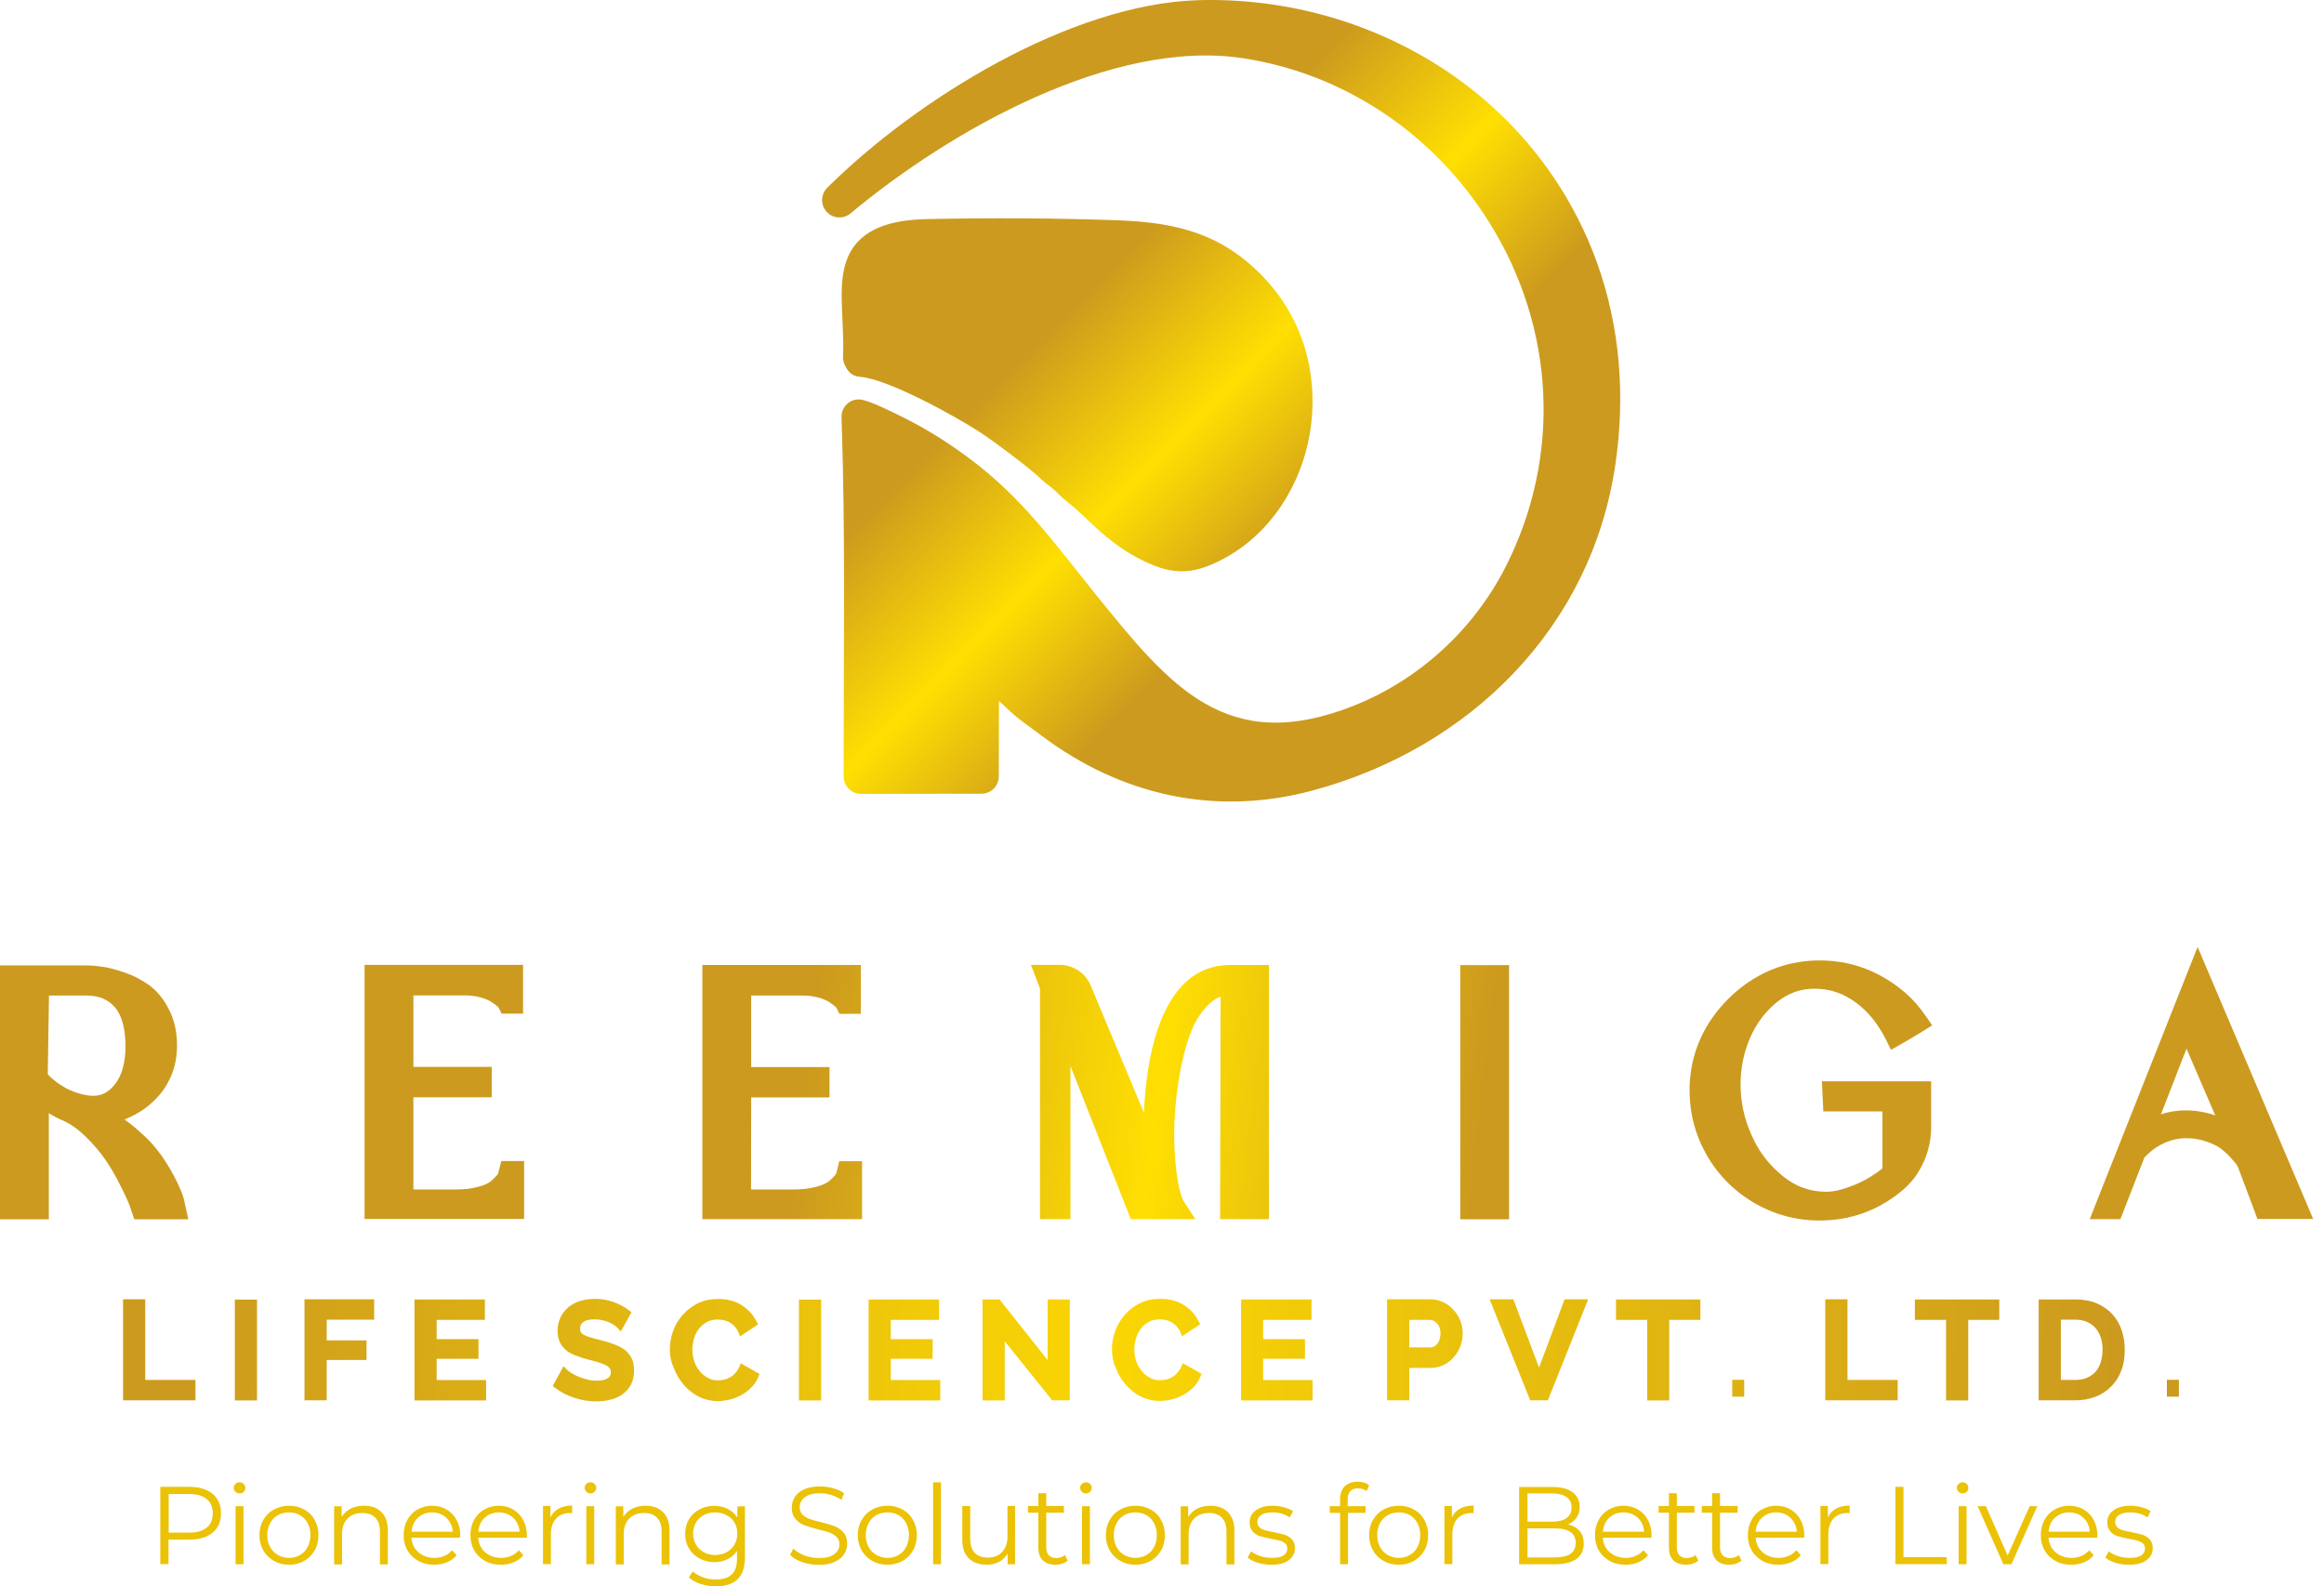 <svg width="126" height="86" viewBox="0 0 126 86" fill="none" xmlns="http://www.w3.org/2000/svg">
<path fill-rule="evenodd" clip-rule="evenodd" d="M54.16 38L54.152 42.09C54.152 42.609 53.731 43.03 53.212 43.03L46.681 43.038C46.161 43.038 45.741 42.617 45.741 42.098C45.733 35.608 45.848 29.119 45.625 22.629C45.617 22.357 45.716 22.11 45.906 21.92C46.096 21.73 46.351 21.64 46.615 21.656C47.118 21.689 48.528 22.407 49.039 22.662C50.309 23.297 51.455 24.031 52.593 24.88C55.447 27.008 57.236 29.531 59.429 32.252C63.437 37.216 66.496 40.96 73.324 38.288C76.903 36.886 79.896 34.149 81.636 30.718C84.671 24.724 84.308 17.797 80.77 12.099C77.81 7.333 72.978 4.018 67.42 3.16C60.32 2.063 51.464 7.102 46.112 11.571C45.724 11.893 45.147 11.851 44.817 11.48C44.479 11.109 44.496 10.532 44.85 10.178C49.707 5.362 58.028 0.225 64.946 0.01C70.768 -0.163 76.598 1.874 80.927 5.799C83.458 8.1 85.388 10.953 86.559 14.169C87.845 17.706 88.126 21.466 87.581 25.177C86.287 34.042 79.665 40.572 71.163 42.857C65.911 44.267 60.815 43.137 56.486 39.896C55.842 39.41 55.166 38.965 54.589 38.396C54.457 38.264 54.309 38.132 54.16 38ZM45.873 19.924L45.807 19.801C45.733 19.652 45.7 19.504 45.708 19.339C45.749 18.325 45.658 17.319 45.634 16.304C45.617 15.364 45.667 14.375 46.17 13.55C47.035 12.157 48.808 11.909 50.309 11.876C53.731 11.81 57.153 11.819 60.575 11.942C63.791 12.058 66.273 12.66 68.549 15.076C70.71 17.368 71.534 20.452 71.007 23.544C70.528 26.323 68.888 28.913 66.373 30.273C64.567 31.246 63.437 31.18 61.639 30.224C60.831 29.795 60.114 29.242 59.438 28.624C58.951 28.187 58.498 27.709 57.986 27.305C57.722 27.099 57.483 26.892 57.252 26.645C57.046 26.439 56.766 26.274 56.551 26.068C56.032 25.573 55.447 25.128 54.877 24.691C54.3 24.254 53.723 23.817 53.113 23.421C51.769 22.547 48.157 20.551 46.623 20.427C46.302 20.411 46.021 20.221 45.873 19.924Z" fill="url(#paint0_linear_96_207)"/>
<path fill-rule="evenodd" clip-rule="evenodd" d="M6.754 60.693C6.976 60.849 7.191 61.014 7.397 61.196C7.669 61.427 7.933 61.674 8.18 61.938C8.394 62.169 8.592 62.416 8.774 62.672C8.922 62.886 9.062 63.109 9.194 63.332C9.318 63.538 9.433 63.752 9.541 63.967C9.631 64.148 9.722 64.329 9.796 64.519C9.862 64.668 9.92 64.824 9.969 65.005L10.209 66.102H7.281L7.141 65.69C7.116 65.624 7.1 65.558 7.075 65.5C7.042 65.418 7.017 65.335 6.984 65.245C6.935 65.121 6.877 64.997 6.819 64.874C6.721 64.659 6.613 64.445 6.506 64.23C6.382 63.991 6.259 63.752 6.119 63.513C5.987 63.29 5.855 63.076 5.706 62.862C5.558 62.647 5.401 62.441 5.236 62.251C5.047 62.029 4.84 61.814 4.634 61.608C4.436 61.419 4.23 61.237 3.999 61.08C3.801 60.94 3.587 60.825 3.364 60.726C3.224 60.668 3.092 60.602 2.952 60.528C2.845 60.47 2.746 60.413 2.647 60.346V66.102H0V52.34H4.684C4.964 52.34 5.244 52.364 5.525 52.406C5.715 52.43 5.904 52.471 6.094 52.521C6.316 52.579 6.531 52.645 6.745 52.719C6.984 52.801 7.224 52.9 7.446 53.016C7.669 53.131 7.875 53.263 8.081 53.403C8.304 53.568 8.502 53.758 8.675 53.972C8.864 54.203 9.021 54.451 9.153 54.715C9.31 55.011 9.417 55.316 9.491 55.646C9.565 55.984 9.598 56.331 9.598 56.677C9.598 57.246 9.499 57.807 9.277 58.334C9.054 58.854 8.733 59.316 8.32 59.703C7.908 60.099 7.43 60.404 6.894 60.627C6.861 60.652 6.803 60.676 6.754 60.693ZM22.404 64.486H24.664C24.895 64.486 25.117 64.478 25.348 64.453C25.538 64.428 25.728 64.395 25.909 64.346C26.058 64.305 26.206 64.263 26.346 64.197C26.429 64.164 26.511 64.115 26.577 64.066C26.651 64.008 26.726 63.942 26.791 63.876C26.841 63.826 26.89 63.769 26.94 63.719C26.965 63.694 27.006 63.637 27.014 63.596L27.022 63.562L27.179 62.944H28.416V66.086H19.766V52.307H28.358V54.954H27.195L27.022 54.607C26.981 54.566 26.915 54.517 26.866 54.475C26.808 54.434 26.75 54.393 26.692 54.352C26.635 54.31 26.569 54.277 26.511 54.244C26.445 54.212 26.371 54.178 26.305 54.154C26.198 54.112 26.09 54.088 25.983 54.055C25.868 54.022 25.752 54.005 25.629 53.989C25.505 53.972 25.381 53.964 25.249 53.964H22.413V57.84H26.66V59.489H22.413V64.486H22.404ZM40.719 64.486H42.978C43.201 64.486 43.432 64.478 43.663 64.453C43.852 64.428 44.042 64.395 44.232 64.346C44.38 64.305 44.529 64.263 44.669 64.197C44.751 64.164 44.834 64.115 44.908 64.066C44.982 64.008 45.056 63.942 45.122 63.876C45.172 63.826 45.221 63.769 45.271 63.719C45.287 63.694 45.328 63.637 45.345 63.596L45.502 62.952H46.739V66.094H38.08V52.315H46.673V54.962H45.51L45.337 54.615C45.304 54.574 45.23 54.525 45.18 54.484C45.122 54.442 45.065 54.401 45.007 54.36C44.949 54.319 44.883 54.286 44.825 54.253C44.76 54.22 44.694 54.187 44.619 54.162C44.512 54.121 44.405 54.088 44.298 54.063C44.182 54.03 44.067 54.014 43.943 53.997C43.819 53.981 43.696 53.972 43.564 53.972H40.727V57.848H44.974V59.497H40.727L40.719 64.486ZM66.175 54.03C66.15 54.038 66.117 54.055 66.092 54.063C65.853 54.17 65.655 54.327 65.474 54.508C65.251 54.739 65.061 54.995 64.896 55.267C64.715 55.572 64.575 55.902 64.459 56.248C64.327 56.644 64.212 57.048 64.121 57.46C64.014 57.906 63.932 58.351 63.866 58.804C63.734 59.703 63.66 60.61 63.66 61.517C63.668 62.301 63.709 63.093 63.833 63.868C63.874 64.148 63.932 64.445 64.014 64.717C64.064 64.874 64.121 65.047 64.212 65.179L64.806 66.094H61.309L58.036 57.79V66.094H56.386V53.593L56.131 52.925L55.892 52.307H57.434C57.623 52.307 57.805 52.331 57.986 52.389C58.168 52.447 58.333 52.529 58.489 52.628C58.811 52.851 59.033 53.148 59.165 53.502L62.019 60.322C62.084 58.986 62.241 57.617 62.596 56.355C62.909 55.226 63.42 54.055 64.286 53.247C64.616 52.942 64.987 52.702 65.399 52.546C65.812 52.389 66.24 52.315 66.686 52.315H68.797V66.094H66.15L66.175 54.03ZM81.817 66.102H79.17V52.323H81.817V66.102ZM102.061 63.34V60.256H98.854L98.779 58.623H104.7V61.113C104.7 61.757 104.568 62.375 104.313 62.961C104.181 63.249 104.024 63.529 103.843 63.785C103.653 64.041 103.438 64.28 103.199 64.486C102.564 65.03 101.855 65.459 101.072 65.748C100.288 66.036 99.48 66.168 98.647 66.168C98.013 66.168 97.394 66.086 96.784 65.921C96.182 65.756 95.605 65.508 95.061 65.187C93.972 64.535 93.106 63.653 92.488 62.54C92.183 61.987 91.952 61.41 91.803 60.8C91.655 60.182 91.589 59.547 91.605 58.912C91.63 58.013 91.82 57.147 92.183 56.331C92.545 55.506 93.081 54.772 93.716 54.137C94.36 53.502 95.093 52.983 95.934 52.62C96.759 52.265 97.641 52.084 98.54 52.068C99.126 52.059 99.703 52.117 100.272 52.249C100.833 52.381 101.377 52.587 101.88 52.851C102.383 53.115 102.853 53.436 103.282 53.807C103.711 54.178 104.082 54.607 104.403 55.077L104.758 55.589L104.23 55.918C104.049 56.034 103.859 56.141 103.678 56.248C103.48 56.372 103.282 56.487 103.076 56.603L102.523 56.916L102.243 56.347C102.037 55.943 101.797 55.556 101.509 55.201C101.237 54.871 100.932 54.574 100.585 54.327C100.264 54.096 99.917 53.906 99.538 53.783C99.159 53.659 98.771 53.601 98.375 53.601C98.004 53.601 97.641 53.659 97.295 53.783C96.941 53.915 96.619 54.104 96.322 54.343C96.009 54.599 95.72 54.896 95.481 55.226C95.234 55.556 95.036 55.918 94.871 56.298C94.706 56.694 94.574 57.098 94.492 57.518C94.409 57.939 94.368 58.359 94.368 58.788C94.368 59.258 94.417 59.72 94.516 60.182C94.615 60.652 94.772 61.113 94.97 61.55C95.159 61.987 95.398 62.4 95.687 62.771C95.976 63.142 96.306 63.472 96.668 63.769C97.007 64.041 97.378 64.263 97.79 64.404C98.177 64.544 98.59 64.61 99.002 64.61C99.241 64.61 99.472 64.577 99.703 64.519C100 64.445 100.297 64.338 100.585 64.222C100.899 64.09 101.196 63.934 101.484 63.752C101.674 63.637 101.872 63.496 102.061 63.34ZM116.261 62.754L115.074 65.805L114.958 66.094H113.301L113.622 65.278L119.147 51.334L125.414 66.086H122.388L122.248 65.698L121.324 63.241C121.308 63.224 121.275 63.175 121.25 63.125C121.217 63.084 121.176 63.035 121.143 62.993C121.069 62.903 120.986 62.82 120.912 62.73C120.747 62.548 120.557 62.383 120.359 62.235C120.26 62.161 120.153 62.103 120.038 62.053C119.889 61.979 119.733 61.922 119.576 61.872C119.411 61.814 119.238 61.773 119.073 61.748C118.892 61.715 118.71 61.707 118.529 61.707C118.108 61.707 117.704 61.798 117.317 61.979C116.896 62.169 116.558 62.441 116.261 62.754ZM2.589 58.244C2.614 58.269 2.639 58.293 2.663 58.318C2.688 58.351 2.729 58.376 2.754 58.409C2.828 58.475 2.911 58.541 2.993 58.607C3.084 58.673 3.166 58.747 3.265 58.804C3.356 58.862 3.447 58.92 3.546 58.978C3.645 59.035 3.752 59.085 3.859 59.126C3.991 59.184 4.131 59.233 4.271 59.275C4.403 59.316 4.544 59.349 4.684 59.373C4.816 59.398 4.939 59.407 5.071 59.407C5.294 59.407 5.5 59.357 5.69 59.258C5.912 59.134 6.102 58.953 6.251 58.755C6.44 58.508 6.572 58.219 6.655 57.914C6.762 57.535 6.803 57.139 6.803 56.751C6.803 56.314 6.77 55.852 6.646 55.432C6.564 55.135 6.432 54.838 6.226 54.607C6.053 54.401 5.838 54.244 5.591 54.137C5.302 54.014 4.989 53.972 4.684 53.972H2.655L2.589 58.244ZM120.104 60.47L118.545 56.85L117.16 60.413C117.589 60.264 118.042 60.198 118.504 60.198C119.048 60.198 119.584 60.289 120.104 60.47Z" fill="url(#paint1_linear_96_207)"/>
<path fill-rule="evenodd" clip-rule="evenodd" d="M7.875 74.81H10.597V75.915H6.671V70.44H7.875V74.81ZM117.482 75.717V74.802H118.133V75.717H117.482ZM93.915 75.717V74.802H94.566V75.717H93.915ZM110.53 75.923V70.448H112.534C112.93 70.448 113.334 70.506 113.689 70.662C114.01 70.802 114.291 70.992 114.53 71.256C114.761 71.512 114.926 71.8 115.033 72.122C115.148 72.46 115.198 72.815 115.198 73.177C115.198 73.557 115.148 73.936 115.016 74.291C114.893 74.621 114.719 74.909 114.472 75.156C114.233 75.404 113.944 75.594 113.623 75.717C113.268 75.857 112.905 75.915 112.526 75.915H110.53V75.923ZM106.712 71.553V75.923H105.509V71.553H103.818V70.448H108.395V71.553H106.712ZM100.165 74.81H102.886V75.915H98.961V70.44H100.165V74.81ZM90.501 71.553V75.923H89.305V71.553H87.615V70.448H92.191V71.553H90.501ZM83.442 74.142L84.827 70.44H86.106L83.92 75.915H82.964L80.762 70.44H82.049L83.442 74.142ZM76.408 74.15V75.915H75.204V70.44H77.538C77.785 70.44 78.033 70.489 78.264 70.605C78.478 70.704 78.668 70.852 78.816 71.025C78.973 71.198 79.096 71.396 79.179 71.611C79.27 71.833 79.303 72.056 79.303 72.295C79.303 72.526 79.261 72.757 79.179 72.98C79.096 73.194 78.981 73.4 78.824 73.573C78.676 73.746 78.495 73.887 78.28 73.994C78.057 74.101 77.818 74.159 77.563 74.159H76.408V74.15ZM68.484 71.553V72.6H70.751V73.664H68.484V74.818H71.164V75.923H67.288V70.448H71.106V71.553H68.484ZM60.287 73.144C60.287 72.806 60.353 72.477 60.46 72.163C60.576 71.842 60.749 71.545 60.98 71.281C61.211 71.017 61.483 70.811 61.796 70.654C62.143 70.481 62.522 70.415 62.909 70.415C63.363 70.415 63.808 70.506 64.188 70.753C64.534 70.976 64.806 71.264 64.987 71.635L65.07 71.792L64.089 72.444L63.998 72.221C63.948 72.097 63.874 71.99 63.783 71.891C63.701 71.809 63.61 71.734 63.511 71.677C63.413 71.627 63.305 71.586 63.198 71.561C63.091 71.545 62.984 71.528 62.877 71.528C62.67 71.528 62.472 71.561 62.291 71.66C62.118 71.751 61.969 71.874 61.854 72.031C61.73 72.196 61.64 72.369 61.59 72.559C61.532 72.757 61.499 72.955 61.499 73.161C61.499 73.384 61.532 73.598 61.607 73.804C61.672 73.994 61.772 74.175 61.903 74.332C62.027 74.48 62.175 74.604 62.349 74.695C62.522 74.794 62.703 74.827 62.901 74.827C63.017 74.827 63.116 74.81 63.231 74.785C63.346 74.761 63.454 74.711 63.553 74.653C63.66 74.596 63.751 74.522 63.825 74.431C63.916 74.332 63.981 74.233 64.039 74.109L64.13 73.903L65.144 74.48L65.078 74.645C64.987 74.86 64.864 75.049 64.699 75.214C64.542 75.371 64.361 75.511 64.163 75.618C63.965 75.725 63.751 75.816 63.536 75.866C63.322 75.915 63.099 75.948 62.885 75.948C62.514 75.948 62.159 75.866 61.829 75.701C61.516 75.536 61.244 75.321 61.021 75.049C60.79 74.785 60.609 74.48 60.493 74.15C60.345 73.845 60.287 73.499 60.287 73.144ZM54.474 72.716V75.923H53.27V70.448H54.193L56.799 73.73V70.448H58.003V75.915H57.047L54.474 72.716ZM48.297 71.553V72.6H50.565V73.664H48.297V74.818H50.977V75.923H47.093V70.448H50.911V71.553H48.297ZM43.317 75.923V70.456H44.521V75.923H43.317ZM36.316 73.144C36.316 72.806 36.382 72.477 36.489 72.163C36.605 71.842 36.778 71.545 37.009 71.289C37.239 71.025 37.52 70.819 37.825 70.662C38.171 70.489 38.551 70.423 38.938 70.423C39.392 70.423 39.837 70.514 40.216 70.761C40.563 70.984 40.835 71.273 41.016 71.644L41.099 71.8L40.126 72.452L40.035 72.229C39.985 72.105 39.911 71.998 39.821 71.899C39.738 71.817 39.647 71.743 39.548 71.685C39.449 71.635 39.342 71.594 39.235 71.569C39.128 71.553 39.021 71.536 38.913 71.536C38.715 71.536 38.509 71.569 38.328 71.668C38.155 71.759 38.015 71.891 37.891 72.04C37.767 72.196 37.685 72.369 37.627 72.567C37.569 72.765 37.536 72.963 37.536 73.169C37.536 73.392 37.578 73.606 37.644 73.812C37.709 74.002 37.809 74.183 37.94 74.34C38.064 74.489 38.212 74.612 38.386 74.703C38.559 74.802 38.74 74.835 38.938 74.835C39.054 74.835 39.161 74.818 39.268 74.794C39.383 74.769 39.491 74.719 39.59 74.662C39.697 74.604 39.788 74.53 39.862 74.439C39.952 74.34 40.018 74.241 40.076 74.118L40.167 73.911L41.181 74.489L41.115 74.653C41.024 74.868 40.901 75.058 40.736 75.222C40.579 75.379 40.398 75.519 40.2 75.626C40.002 75.734 39.788 75.824 39.573 75.874C39.359 75.923 39.136 75.956 38.922 75.956C38.551 75.956 38.196 75.874 37.866 75.709C37.553 75.544 37.281 75.33 37.058 75.058C36.827 74.794 36.654 74.489 36.53 74.159C36.382 73.845 36.316 73.499 36.316 73.144ZM33.471 71.982C33.413 71.924 33.356 71.874 33.298 71.833C33.207 71.784 33.117 71.726 33.017 71.685C32.894 71.635 32.77 71.594 32.638 71.569C32.498 71.536 32.358 71.528 32.209 71.528C32.011 71.528 31.772 71.553 31.616 71.677C31.492 71.767 31.451 71.891 31.451 72.04C31.451 72.105 31.459 72.18 31.5 72.229C31.533 72.287 31.599 72.336 31.657 72.369C31.764 72.427 31.888 72.468 32.011 72.501C32.193 72.559 32.374 72.608 32.556 72.65C32.795 72.707 33.026 72.782 33.257 72.864C33.463 72.938 33.661 73.029 33.842 73.153C34.007 73.276 34.147 73.441 34.238 73.623C34.345 73.829 34.378 74.068 34.378 74.299C34.378 74.563 34.329 74.835 34.205 75.074C34.09 75.28 33.941 75.453 33.743 75.594C33.545 75.734 33.314 75.833 33.084 75.882C32.836 75.948 32.581 75.973 32.325 75.973C31.921 75.973 31.525 75.907 31.146 75.783C30.766 75.659 30.42 75.486 30.107 75.247L29.966 75.14L30.552 74.068L30.742 74.258C30.808 74.324 30.898 74.39 30.981 74.439C31.096 74.513 31.22 74.571 31.352 74.629C31.509 74.695 31.665 74.744 31.83 74.785C32.003 74.835 32.185 74.851 32.358 74.851C32.556 74.851 32.787 74.827 32.96 74.711C33.075 74.637 33.117 74.53 33.117 74.39C33.117 74.324 33.108 74.249 33.067 74.192C33.009 74.118 32.943 74.06 32.861 74.019C32.737 73.953 32.597 73.903 32.465 73.862C32.275 73.804 32.078 73.755 31.888 73.705C31.657 73.647 31.426 73.573 31.203 73.483C31.014 73.416 30.824 73.318 30.676 73.186C30.535 73.062 30.42 72.913 30.346 72.749C30.263 72.567 30.23 72.361 30.23 72.155C30.23 71.899 30.28 71.644 30.395 71.404C30.503 71.182 30.651 71.009 30.832 70.852C31.03 70.704 31.245 70.588 31.484 70.522C31.739 70.448 32.003 70.415 32.259 70.415C32.614 70.415 32.96 70.473 33.29 70.596C33.578 70.704 33.85 70.844 34.098 71.033L34.238 71.141L33.661 72.18L33.471 71.982ZM23.675 71.553V72.6H25.942V73.664H23.675V74.818H26.355V75.923H22.471V70.448H26.289V71.553H23.675ZM17.713 71.553V72.666H19.873V73.73H17.713V75.915H16.509V70.44H20.286V71.545H17.713V71.553ZM12.732 75.923V70.456H13.936V75.923H12.732ZM111.734 71.553V74.81H112.534C112.749 74.81 112.971 74.777 113.169 74.686C113.342 74.604 113.499 74.497 113.623 74.357C113.746 74.208 113.837 74.035 113.895 73.845C113.961 73.631 113.994 73.4 113.994 73.177C113.994 72.955 113.969 72.716 113.895 72.501C113.829 72.32 113.738 72.138 113.606 71.99C113.482 71.85 113.326 71.743 113.153 71.668C112.955 71.578 112.749 71.545 112.534 71.545H111.734V71.553ZM76.408 73.046H77.53C77.604 73.046 77.686 73.037 77.752 72.996C77.818 72.963 77.876 72.913 77.925 72.848C77.983 72.773 78.025 72.699 78.049 72.608C78.082 72.501 78.099 72.394 78.099 72.287C78.099 72.18 78.082 72.072 78.049 71.974C78.016 71.883 77.975 71.809 77.909 71.743C77.851 71.685 77.777 71.627 77.711 71.594C77.645 71.569 77.571 71.553 77.489 71.553H76.408V73.046Z" fill="url(#paint2_linear_96_207)"/>
<path d="M10.266 80.607C10.802 80.607 11.223 80.739 11.528 80.986C11.833 81.242 11.982 81.597 11.982 82.042C11.982 82.487 11.833 82.842 11.528 83.089C11.223 83.345 10.802 83.469 10.266 83.469H9.137V84.796H8.691V80.607H10.266ZM10.258 83.089C10.671 83.089 10.992 82.999 11.207 82.817C11.429 82.636 11.536 82.38 11.536 82.05C11.536 81.712 11.429 81.448 11.207 81.267C10.984 81.085 10.671 80.995 10.258 80.995H9.145V83.089H10.258ZM12.773 81.654H13.202V84.804H12.773V81.654ZM12.988 80.962C12.897 80.962 12.823 80.929 12.765 80.871C12.707 80.813 12.674 80.739 12.674 80.657C12.674 80.574 12.707 80.508 12.765 80.45C12.823 80.393 12.897 80.36 12.988 80.36C13.078 80.36 13.152 80.385 13.21 80.45C13.268 80.508 13.301 80.574 13.301 80.657C13.301 80.747 13.268 80.822 13.21 80.879C13.152 80.937 13.078 80.962 12.988 80.962ZM15.668 84.829C15.363 84.829 15.09 84.763 14.851 84.623C14.604 84.483 14.414 84.293 14.274 84.054C14.134 83.807 14.068 83.534 14.068 83.229C14.068 82.924 14.134 82.644 14.274 82.405C14.414 82.157 14.604 81.968 14.851 81.836C15.099 81.704 15.371 81.63 15.668 81.63C15.973 81.63 16.245 81.696 16.492 81.836C16.739 81.968 16.929 82.157 17.061 82.405C17.201 82.652 17.267 82.924 17.267 83.229C17.267 83.534 17.201 83.815 17.061 84.054C16.921 84.301 16.731 84.491 16.492 84.623C16.245 84.763 15.973 84.829 15.668 84.829ZM15.668 84.458C15.89 84.458 16.088 84.409 16.27 84.301C16.451 84.202 16.583 84.054 16.682 83.864C16.781 83.675 16.83 83.46 16.83 83.221C16.83 82.982 16.781 82.768 16.682 82.578C16.583 82.388 16.443 82.248 16.27 82.141C16.088 82.042 15.89 81.992 15.668 81.992C15.445 81.992 15.247 82.042 15.066 82.141C14.884 82.24 14.752 82.388 14.645 82.578C14.546 82.768 14.488 82.982 14.488 83.221C14.488 83.46 14.538 83.675 14.645 83.864C14.744 84.054 14.884 84.194 15.066 84.301C15.247 84.4 15.445 84.458 15.668 84.458ZM19.741 81.63C20.137 81.63 20.45 81.745 20.681 81.976C20.912 82.207 21.027 82.537 21.027 82.982V84.813H20.599V83.031C20.599 82.702 20.516 82.454 20.351 82.281C20.186 82.108 19.956 82.025 19.65 82.025C19.312 82.025 19.04 82.124 18.842 82.331C18.644 82.528 18.545 82.809 18.545 83.163V84.813H18.117V81.663H18.521V82.24C18.636 82.05 18.801 81.902 18.999 81.794C19.23 81.679 19.469 81.63 19.741 81.63ZM24.944 83.361H22.306C22.33 83.691 22.454 83.955 22.685 84.153C22.916 84.351 23.196 84.458 23.551 84.458C23.749 84.458 23.93 84.425 24.087 84.351C24.252 84.285 24.392 84.178 24.516 84.046L24.755 84.318C24.614 84.483 24.441 84.615 24.227 84.697C24.021 84.788 23.79 84.829 23.534 84.829C23.213 84.829 22.924 84.763 22.677 84.623C22.429 84.483 22.231 84.293 22.091 84.054C21.951 83.807 21.885 83.534 21.885 83.229C21.885 82.924 21.951 82.644 22.083 82.405C22.215 82.157 22.396 81.968 22.636 81.836C22.866 81.704 23.13 81.63 23.427 81.63C23.716 81.63 23.98 81.696 24.21 81.836C24.441 81.968 24.623 82.157 24.755 82.405C24.887 82.644 24.953 82.924 24.953 83.238L24.944 83.361ZM23.427 81.992C23.122 81.992 22.866 82.091 22.66 82.281C22.454 82.471 22.339 82.726 22.314 83.04H24.549C24.524 82.726 24.4 82.479 24.194 82.281C23.988 82.091 23.732 81.992 23.427 81.992ZM28.564 83.361H25.926C25.95 83.691 26.074 83.955 26.305 84.153C26.536 84.351 26.816 84.458 27.171 84.458C27.369 84.458 27.55 84.425 27.707 84.351C27.872 84.285 28.012 84.178 28.136 84.046L28.375 84.318C28.235 84.483 28.061 84.615 27.847 84.697C27.641 84.788 27.41 84.829 27.154 84.829C26.833 84.829 26.544 84.763 26.297 84.623C26.049 84.483 25.851 84.293 25.711 84.054C25.571 83.807 25.505 83.534 25.505 83.229C25.505 82.924 25.571 82.644 25.703 82.405C25.835 82.157 26.016 81.968 26.256 81.836C26.486 81.704 26.75 81.63 27.039 81.63C27.328 81.63 27.591 81.696 27.822 81.836C28.053 81.968 28.235 82.157 28.366 82.405C28.498 82.644 28.564 82.924 28.564 83.238V83.361ZM27.047 81.992C26.742 81.992 26.486 82.091 26.28 82.281C26.074 82.471 25.959 82.726 25.934 83.04H28.169C28.144 82.726 28.02 82.479 27.822 82.281C27.608 82.091 27.352 81.992 27.047 81.992ZM29.843 82.265C29.942 82.05 30.09 81.894 30.288 81.786C30.486 81.679 30.733 81.621 31.022 81.621V82.034L30.923 82.025C30.593 82.025 30.329 82.124 30.148 82.331C29.958 82.537 29.867 82.817 29.867 83.188V84.796H29.439V81.646H29.843V82.265ZM31.789 81.654H32.217V84.804H31.789V81.654ZM32.011 80.962C31.921 80.962 31.846 80.929 31.789 80.871C31.731 80.813 31.698 80.739 31.698 80.657C31.698 80.574 31.731 80.508 31.789 80.45C31.846 80.393 31.921 80.36 32.011 80.36C32.102 80.36 32.176 80.385 32.234 80.45C32.292 80.508 32.325 80.574 32.325 80.657C32.325 80.747 32.292 80.822 32.234 80.879C32.168 80.937 32.094 80.962 32.011 80.962ZM35.005 81.63C35.4 81.63 35.714 81.745 35.945 81.976C36.175 82.207 36.299 82.537 36.299 82.982V84.813H35.87V83.031C35.87 82.702 35.788 82.454 35.623 82.281C35.458 82.108 35.227 82.025 34.922 82.025C34.584 82.025 34.312 82.124 34.114 82.331C33.916 82.528 33.817 82.809 33.817 83.163V84.813H33.388V81.663H33.792V82.24C33.908 82.05 34.073 81.902 34.271 81.794C34.502 81.679 34.741 81.63 35.005 81.63ZM40.389 81.654V84.425C40.389 84.961 40.257 85.357 39.993 85.612C39.73 85.868 39.334 86 38.814 86C38.526 86 38.245 85.959 37.981 85.868C37.718 85.786 37.511 85.662 37.346 85.513L37.561 85.192C37.709 85.324 37.899 85.431 38.113 85.513C38.328 85.588 38.559 85.629 38.798 85.629C39.194 85.629 39.49 85.538 39.68 85.349C39.87 85.167 39.96 84.879 39.96 84.483V84.079C39.828 84.277 39.655 84.433 39.441 84.532C39.227 84.639 38.987 84.689 38.732 84.689C38.435 84.689 38.171 84.623 37.924 84.491C37.684 84.359 37.495 84.178 37.355 83.947C37.215 83.716 37.148 83.452 37.148 83.155C37.148 82.858 37.215 82.594 37.355 82.364C37.495 82.133 37.684 81.951 37.924 81.828C38.163 81.696 38.435 81.638 38.732 81.638C38.996 81.638 39.243 81.696 39.457 81.803C39.672 81.91 39.845 82.067 39.977 82.273V81.671L40.389 81.654ZM38.773 84.301C39.004 84.301 39.21 84.252 39.391 84.153C39.573 84.054 39.721 83.922 39.82 83.741C39.919 83.567 39.977 83.361 39.977 83.139C39.977 82.916 39.927 82.718 39.82 82.545C39.721 82.372 39.573 82.232 39.391 82.141C39.21 82.042 39.004 81.992 38.773 81.992C38.542 81.992 38.344 82.042 38.163 82.133C37.981 82.232 37.841 82.364 37.734 82.537C37.635 82.71 37.577 82.916 37.577 83.139C37.577 83.361 37.627 83.559 37.734 83.741C37.833 83.914 37.981 84.054 38.163 84.153C38.344 84.26 38.55 84.301 38.773 84.301ZM44.397 84.837C44.084 84.837 43.787 84.788 43.498 84.689C43.209 84.59 42.995 84.458 42.838 84.293L43.011 83.955C43.16 84.103 43.366 84.227 43.613 84.326C43.869 84.417 44.125 84.466 44.389 84.466C44.768 84.466 45.048 84.4 45.23 84.26C45.419 84.12 45.51 83.947 45.51 83.724C45.51 83.559 45.461 83.419 45.353 83.32C45.254 83.221 45.131 83.147 44.982 83.089C44.834 83.031 44.628 82.974 44.364 82.916C44.05 82.834 43.795 82.759 43.605 82.685C43.416 82.611 43.259 82.496 43.127 82.347C42.995 82.199 42.929 81.993 42.929 81.729C42.929 81.514 42.987 81.325 43.094 81.151C43.209 80.978 43.374 80.838 43.605 80.739C43.836 80.632 44.125 80.582 44.471 80.582C44.71 80.582 44.941 80.615 45.172 80.681C45.403 80.747 45.601 80.838 45.766 80.953L45.617 81.308C45.444 81.193 45.254 81.102 45.056 81.044C44.859 80.986 44.661 80.953 44.471 80.953C44.1 80.953 43.828 81.028 43.638 81.168C43.457 81.308 43.358 81.489 43.358 81.712C43.358 81.877 43.407 82.017 43.514 82.116C43.613 82.215 43.745 82.298 43.894 82.347C44.05 82.405 44.257 82.463 44.512 82.52C44.817 82.594 45.065 82.669 45.254 82.743C45.444 82.817 45.601 82.933 45.733 83.081C45.865 83.229 45.931 83.436 45.931 83.691C45.931 83.906 45.873 84.095 45.757 84.268C45.642 84.442 45.469 84.582 45.23 84.681C45.023 84.788 44.735 84.837 44.397 84.837ZM48.116 84.829C47.811 84.829 47.538 84.763 47.291 84.623C47.044 84.483 46.854 84.293 46.714 84.054C46.574 83.807 46.508 83.534 46.508 83.229C46.508 82.924 46.574 82.644 46.714 82.405C46.854 82.157 47.044 81.968 47.291 81.836C47.538 81.704 47.811 81.63 48.116 81.63C48.421 81.63 48.693 81.696 48.932 81.836C49.179 81.968 49.369 82.157 49.501 82.405C49.641 82.652 49.707 82.924 49.707 83.229C49.707 83.534 49.641 83.815 49.501 84.054C49.361 84.301 49.171 84.491 48.932 84.623C48.693 84.763 48.421 84.829 48.116 84.829ZM48.116 84.458C48.338 84.458 48.536 84.409 48.718 84.301C48.899 84.202 49.031 84.054 49.13 83.864C49.229 83.675 49.279 83.46 49.279 83.221C49.279 82.982 49.229 82.768 49.13 82.578C49.031 82.388 48.891 82.248 48.718 82.141C48.536 82.042 48.338 81.992 48.116 81.992C47.893 81.992 47.695 82.042 47.514 82.141C47.332 82.24 47.192 82.388 47.093 82.578C46.994 82.768 46.937 82.982 46.937 83.221C46.937 83.46 46.986 83.675 47.093 83.864C47.192 84.054 47.332 84.194 47.514 84.301C47.695 84.4 47.893 84.458 48.116 84.458ZM50.59 80.36H51.018V84.804H50.59V80.36ZM55.034 81.654V84.804H54.63V84.227C54.515 84.417 54.366 84.565 54.168 84.672C53.971 84.78 53.748 84.829 53.5 84.829C53.088 84.829 52.767 84.714 52.527 84.483C52.288 84.252 52.173 83.914 52.173 83.477V81.646H52.602V83.427C52.602 83.757 52.684 84.013 52.849 84.186C53.014 84.359 53.245 84.442 53.55 84.442C53.88 84.442 54.144 84.343 54.333 84.136C54.523 83.939 54.622 83.658 54.622 83.295V81.646H55.034V81.654ZM57.887 84.606C57.805 84.681 57.706 84.73 57.59 84.771C57.475 84.813 57.351 84.829 57.219 84.829C56.923 84.829 56.7 84.747 56.535 84.59C56.378 84.433 56.296 84.202 56.296 83.914V82.009H55.735V81.646H56.296V80.953H56.725V81.646H57.681V82.009H56.725V83.889C56.725 84.079 56.774 84.219 56.865 84.318C56.956 84.417 57.096 84.466 57.269 84.466C57.36 84.466 57.442 84.45 57.525 84.425C57.607 84.4 57.681 84.359 57.739 84.301L57.887 84.606ZM58.663 81.654H59.091V84.804H58.663V81.654ZM58.877 80.962C58.786 80.962 58.712 80.929 58.654 80.871C58.596 80.813 58.563 80.739 58.563 80.657C58.563 80.574 58.596 80.508 58.654 80.45C58.712 80.393 58.786 80.36 58.877 80.36C58.968 80.36 59.042 80.385 59.099 80.45C59.157 80.508 59.19 80.574 59.19 80.657C59.19 80.747 59.157 80.822 59.099 80.879C59.033 80.937 58.959 80.962 58.877 80.962ZM61.557 84.829C61.252 84.829 60.98 84.763 60.74 84.623C60.493 84.483 60.303 84.293 60.163 84.054C60.023 83.807 59.957 83.534 59.957 83.229C59.957 82.924 60.023 82.644 60.163 82.405C60.303 82.157 60.493 81.968 60.74 81.836C60.988 81.704 61.26 81.63 61.557 81.63C61.862 81.63 62.134 81.696 62.381 81.836C62.629 81.968 62.819 82.157 62.95 82.405C63.091 82.652 63.157 82.924 63.157 83.229C63.157 83.534 63.091 83.815 62.95 84.054C62.81 84.301 62.621 84.491 62.381 84.623C62.134 84.763 61.862 84.829 61.557 84.829ZM61.557 84.458C61.779 84.458 61.977 84.409 62.159 84.301C62.34 84.202 62.472 84.054 62.571 83.864C62.67 83.675 62.719 83.46 62.719 83.221C62.719 82.982 62.67 82.768 62.571 82.578C62.472 82.388 62.332 82.248 62.159 82.141C61.977 82.042 61.779 81.992 61.557 81.992C61.334 81.992 61.136 82.042 60.955 82.141C60.773 82.24 60.642 82.388 60.534 82.578C60.435 82.768 60.386 82.982 60.386 83.221C60.386 83.46 60.435 83.675 60.534 83.864C60.633 84.054 60.773 84.194 60.955 84.301C61.136 84.4 61.334 84.458 61.557 84.458ZM65.63 81.63C66.026 81.63 66.34 81.745 66.57 81.976C66.801 82.207 66.925 82.537 66.925 82.982V84.813H66.496V83.031C66.496 82.702 66.414 82.454 66.249 82.281C66.084 82.108 65.853 82.025 65.548 82.025C65.21 82.025 64.938 82.124 64.74 82.331C64.542 82.528 64.443 82.809 64.443 83.163V84.813H64.014V81.663H64.418V82.24C64.534 82.05 64.699 81.902 64.897 81.794C65.119 81.679 65.358 81.63 65.63 81.63ZM68.921 84.829C68.665 84.829 68.418 84.796 68.187 84.722C67.956 84.648 67.774 84.557 67.642 84.442L67.832 84.103C67.964 84.211 68.129 84.293 68.327 84.359C68.525 84.425 68.731 84.458 68.954 84.458C69.242 84.458 69.457 84.417 69.588 84.326C69.729 84.235 69.795 84.112 69.795 83.947C69.795 83.831 69.753 83.741 69.679 83.675C69.605 83.609 69.506 83.559 69.391 83.526C69.275 83.493 69.118 83.46 68.929 83.427C68.673 83.378 68.467 83.328 68.31 83.279C68.154 83.229 68.022 83.147 67.915 83.023C67.807 82.9 67.75 82.735 67.75 82.528C67.75 82.265 67.857 82.05 68.079 81.885C68.302 81.72 68.607 81.63 68.995 81.63C69.201 81.63 69.399 81.654 69.605 81.712C69.811 81.77 69.976 81.836 70.108 81.927L69.918 82.265C69.663 82.083 69.349 81.992 68.987 81.992C68.714 81.992 68.508 82.042 68.376 82.133C68.236 82.232 68.17 82.355 68.17 82.512C68.17 82.636 68.211 82.726 68.286 82.801C68.36 82.875 68.459 82.924 68.574 82.957C68.69 82.99 68.846 83.023 69.052 83.064C69.308 83.114 69.506 83.163 69.654 83.205C69.803 83.254 69.935 83.337 70.042 83.452C70.149 83.567 70.207 83.724 70.207 83.93C70.207 84.202 70.091 84.425 69.861 84.59C69.646 84.755 69.333 84.829 68.921 84.829ZM73.621 80.69C73.439 80.69 73.299 80.739 73.209 80.838C73.118 80.937 73.068 81.085 73.068 81.283V81.654H74.041V82.017H73.085V84.804H72.656V82.017H72.095V81.654H72.656V81.267C72.656 80.978 72.739 80.755 72.903 80.582C73.068 80.418 73.307 80.327 73.604 80.327C73.728 80.327 73.843 80.343 73.951 80.376C74.066 80.409 74.157 80.459 74.231 80.525L74.091 80.838C73.967 80.739 73.811 80.69 73.621 80.69ZM75.839 84.829C75.534 84.829 75.262 84.763 75.014 84.623C74.767 84.483 74.577 84.293 74.437 84.054C74.297 83.807 74.231 83.534 74.231 83.229C74.231 82.924 74.297 82.644 74.437 82.405C74.577 82.157 74.767 81.968 75.014 81.836C75.262 81.704 75.534 81.63 75.839 81.63C76.144 81.63 76.416 81.696 76.655 81.836C76.903 81.968 77.092 82.157 77.224 82.405C77.365 82.652 77.43 82.924 77.43 83.229C77.43 83.534 77.365 83.815 77.224 84.054C77.084 84.301 76.894 84.491 76.655 84.623C76.416 84.763 76.144 84.829 75.839 84.829ZM75.839 84.458C76.062 84.458 76.26 84.409 76.441 84.301C76.622 84.202 76.754 84.054 76.853 83.864C76.952 83.675 77.002 83.46 77.002 83.221C77.002 82.982 76.952 82.768 76.853 82.578C76.754 82.388 76.614 82.248 76.441 82.141C76.26 82.042 76.062 81.992 75.839 81.992C75.616 81.992 75.418 82.042 75.237 82.141C75.056 82.24 74.924 82.388 74.817 82.578C74.718 82.768 74.668 82.982 74.668 83.221C74.668 83.46 74.718 83.675 74.817 83.864C74.915 84.054 75.056 84.194 75.237 84.301C75.418 84.4 75.616 84.458 75.839 84.458ZM78.717 82.265C78.816 82.05 78.964 81.894 79.162 81.786C79.36 81.679 79.607 81.621 79.896 81.621V82.034L79.797 82.025C79.467 82.025 79.203 82.124 79.022 82.331C78.832 82.537 78.742 82.817 78.742 83.188V84.796H78.313V81.646H78.717V82.265ZM85.009 82.644C85.281 82.702 85.495 82.825 85.644 82.999C85.792 83.18 85.866 83.403 85.866 83.683C85.866 84.046 85.734 84.318 85.47 84.516C85.207 84.705 84.811 84.804 84.291 84.804H82.362V80.615H84.168C84.638 80.615 85 80.706 85.256 80.896C85.512 81.085 85.644 81.349 85.644 81.696C85.644 81.927 85.586 82.124 85.47 82.289C85.363 82.438 85.207 82.561 85.009 82.644ZM82.815 80.978V82.496H84.151C84.489 82.496 84.753 82.43 84.934 82.297C85.116 82.166 85.207 81.976 85.207 81.729C85.207 81.481 85.116 81.291 84.934 81.16C84.753 81.028 84.489 80.962 84.151 80.962H82.815V80.978ZM84.291 84.433C84.662 84.433 84.951 84.367 85.141 84.244C85.33 84.12 85.429 83.914 85.429 83.642C85.429 83.122 85.05 82.858 84.291 82.858H82.815V84.433H84.291ZM89.536 83.361H86.897C86.922 83.691 87.045 83.955 87.276 84.153C87.507 84.351 87.787 84.458 88.142 84.458C88.34 84.458 88.521 84.425 88.678 84.351C88.843 84.285 88.983 84.178 89.107 84.046L89.346 84.318C89.206 84.483 89.033 84.615 88.818 84.697C88.612 84.788 88.381 84.829 88.126 84.829C87.804 84.829 87.515 84.763 87.268 84.623C87.021 84.483 86.823 84.293 86.683 84.054C86.542 83.807 86.476 83.534 86.476 83.229C86.476 82.924 86.542 82.644 86.674 82.405C86.806 82.157 86.988 81.968 87.227 81.836C87.458 81.704 87.722 81.63 88.018 81.63C88.307 81.63 88.571 81.696 88.802 81.836C89.033 81.968 89.214 82.157 89.346 82.405C89.478 82.644 89.544 82.924 89.544 83.238L89.536 83.361ZM88.018 81.992C87.713 81.992 87.458 82.091 87.251 82.281C87.045 82.471 86.93 82.726 86.905 83.04H89.14C89.115 82.726 89 82.479 88.793 82.281C88.579 82.091 88.323 81.992 88.018 81.992ZM92.076 84.606C91.993 84.681 91.894 84.73 91.779 84.771C91.663 84.813 91.54 84.829 91.407 84.829C91.111 84.829 90.888 84.747 90.723 84.59C90.566 84.433 90.484 84.202 90.484 83.914V82.009H89.923V81.646H90.484V80.953H90.913V81.646H91.869V82.009H90.913V83.889C90.913 84.079 90.962 84.219 91.053 84.318C91.144 84.417 91.284 84.466 91.457 84.466C91.548 84.466 91.63 84.45 91.713 84.425C91.795 84.4 91.869 84.359 91.927 84.301L92.076 84.606ZM94.417 84.606C94.335 84.681 94.236 84.73 94.121 84.771C94.005 84.813 93.881 84.829 93.749 84.829C93.453 84.829 93.23 84.747 93.065 84.59C92.908 84.433 92.826 84.202 92.826 83.914V82.009H92.265V81.646H92.826V80.953H93.255V81.646H94.211V82.009H93.255V83.889C93.255 84.079 93.304 84.219 93.395 84.318C93.486 84.417 93.626 84.466 93.799 84.466C93.89 84.466 93.972 84.45 94.055 84.425C94.137 84.4 94.211 84.359 94.269 84.301L94.417 84.606ZM97.823 83.361H95.184C95.209 83.691 95.333 83.955 95.564 84.153C95.794 84.351 96.075 84.458 96.429 84.458C96.627 84.458 96.8 84.425 96.965 84.351C97.13 84.285 97.27 84.178 97.394 84.046L97.633 84.318C97.493 84.483 97.32 84.615 97.106 84.697C96.899 84.788 96.668 84.829 96.413 84.829C96.091 84.829 95.803 84.763 95.555 84.623C95.308 84.483 95.11 84.293 94.97 84.054C94.83 83.807 94.764 83.534 94.764 83.229C94.764 82.924 94.83 82.644 94.962 82.405C95.094 82.157 95.275 81.968 95.514 81.836C95.745 81.704 96.009 81.63 96.297 81.63C96.586 81.63 96.85 81.696 97.081 81.836C97.312 81.968 97.493 82.157 97.625 82.405C97.757 82.644 97.823 82.924 97.823 83.238V83.361ZM96.297 81.992C95.992 81.992 95.737 82.091 95.531 82.281C95.324 82.471 95.209 82.726 95.184 83.04H97.419C97.394 82.726 97.27 82.479 97.064 82.281C96.866 82.091 96.611 81.992 96.297 81.992ZM99.101 82.265C99.2 82.05 99.349 81.894 99.546 81.786C99.744 81.679 99.992 81.621 100.28 81.621V82.034L100.181 82.025C99.852 82.025 99.588 82.124 99.406 82.331C99.216 82.537 99.126 82.817 99.126 83.188V84.796H98.697V81.646H99.101V82.265ZM102.754 80.607H103.199V84.417H105.549V84.796H102.762V80.607H102.754ZM106.193 81.654H106.621V84.804H106.193V81.654ZM106.407 80.962C106.316 80.962 106.242 80.929 106.184 80.871C106.127 80.813 106.094 80.739 106.094 80.657C106.094 80.574 106.127 80.508 106.184 80.45C106.242 80.393 106.316 80.36 106.407 80.36C106.498 80.36 106.572 80.385 106.63 80.45C106.687 80.508 106.72 80.574 106.72 80.657C106.72 80.747 106.687 80.822 106.63 80.879C106.572 80.937 106.498 80.962 106.407 80.962ZM110.456 81.654L109.054 84.804H108.617L107.223 81.654H107.669L108.848 84.334L110.044 81.654H110.456ZM113.705 83.361H111.066C111.091 83.691 111.215 83.955 111.445 84.153C111.676 84.351 111.957 84.458 112.311 84.458C112.509 84.458 112.691 84.425 112.847 84.351C113.012 84.285 113.152 84.178 113.276 84.046L113.515 84.318C113.375 84.483 113.202 84.615 112.987 84.697C112.781 84.788 112.55 84.829 112.295 84.829C111.973 84.829 111.685 84.763 111.437 84.623C111.19 84.483 110.992 84.293 110.852 84.054C110.712 83.807 110.646 83.534 110.646 83.229C110.646 82.924 110.712 82.644 110.843 82.405C110.975 82.157 111.165 81.968 111.396 81.836C111.627 81.704 111.891 81.63 112.188 81.63C112.476 81.63 112.74 81.696 112.971 81.836C113.202 81.968 113.383 82.157 113.515 82.405C113.647 82.644 113.713 82.924 113.713 83.238L113.705 83.361ZM112.179 81.992C111.874 81.992 111.619 82.091 111.412 82.281C111.206 82.471 111.091 82.726 111.066 83.04H113.301C113.276 82.726 113.161 82.479 112.954 82.281C112.748 82.091 112.493 81.992 112.179 81.992ZM115.42 84.829C115.164 84.829 114.917 84.796 114.686 84.722C114.455 84.648 114.274 84.557 114.142 84.442L114.332 84.103C114.463 84.211 114.628 84.293 114.826 84.359C115.024 84.425 115.23 84.458 115.453 84.458C115.742 84.458 115.956 84.417 116.088 84.326C116.228 84.235 116.294 84.112 116.294 83.947C116.294 83.831 116.253 83.741 116.179 83.675C116.104 83.609 116.005 83.559 115.89 83.526C115.775 83.493 115.618 83.46 115.428 83.427C115.173 83.378 114.966 83.328 114.81 83.279C114.653 83.229 114.521 83.147 114.414 83.023C114.307 82.9 114.249 82.735 114.249 82.528C114.249 82.265 114.356 82.05 114.579 81.885C114.802 81.72 115.107 81.63 115.494 81.63C115.7 81.63 115.898 81.654 116.104 81.712C116.311 81.77 116.476 81.836 116.607 81.927L116.426 82.265C116.17 82.083 115.857 81.992 115.494 81.992C115.222 81.992 115.016 82.042 114.884 82.133C114.744 82.232 114.678 82.355 114.678 82.512C114.678 82.636 114.719 82.726 114.793 82.801C114.868 82.875 114.966 82.924 115.082 82.957C115.197 82.99 115.354 83.023 115.56 83.064C115.808 83.114 116.014 83.163 116.162 83.205C116.311 83.254 116.443 83.337 116.55 83.452C116.657 83.567 116.715 83.724 116.715 83.93C116.715 84.202 116.599 84.425 116.368 84.59C116.146 84.755 115.832 84.829 115.42 84.829Z" fill="#EBC206"/>
<defs>
<linearGradient id="paint0_linear_96_207" x1="52.611" y1="13.528" x2="74.117" y2="34.779" gradientUnits="userSpaceOnUse">
<stop stop-color="#CC9A1E"/>
<stop offset="0.2" stop-color="#CC9A1E"/>
<stop offset="0.502" stop-color="#FFDF02"/>
<stop offset="0.78" stop-color="#CC9A1E"/>
<stop offset="1" stop-color="#CC9A1E"/>
</linearGradient>
<linearGradient id="paint1_linear_96_207" x1="31.327" y1="55.388" x2="94.016" y2="62.785" gradientUnits="userSpaceOnUse">
<stop stop-color="#CC9A1E"/>
<stop offset="0.2" stop-color="#CC9A1E"/>
<stop offset="0.502" stop-color="#FFDF02"/>
<stop offset="0.78" stop-color="#CC9A1E"/>
<stop offset="1" stop-color="#CC9A1E"/>
</linearGradient>
<linearGradient id="paint2_linear_96_207" x1="9.918" y1="72.297" x2="114.889" y2="74.167" gradientUnits="userSpaceOnUse">
<stop stop-color="#CC9A1E"/>
<stop offset="0.478" stop-color="#FAD603"/>
<stop offset="1" stop-color="#CC9A1E"/>
</linearGradient>
</defs>
</svg>
